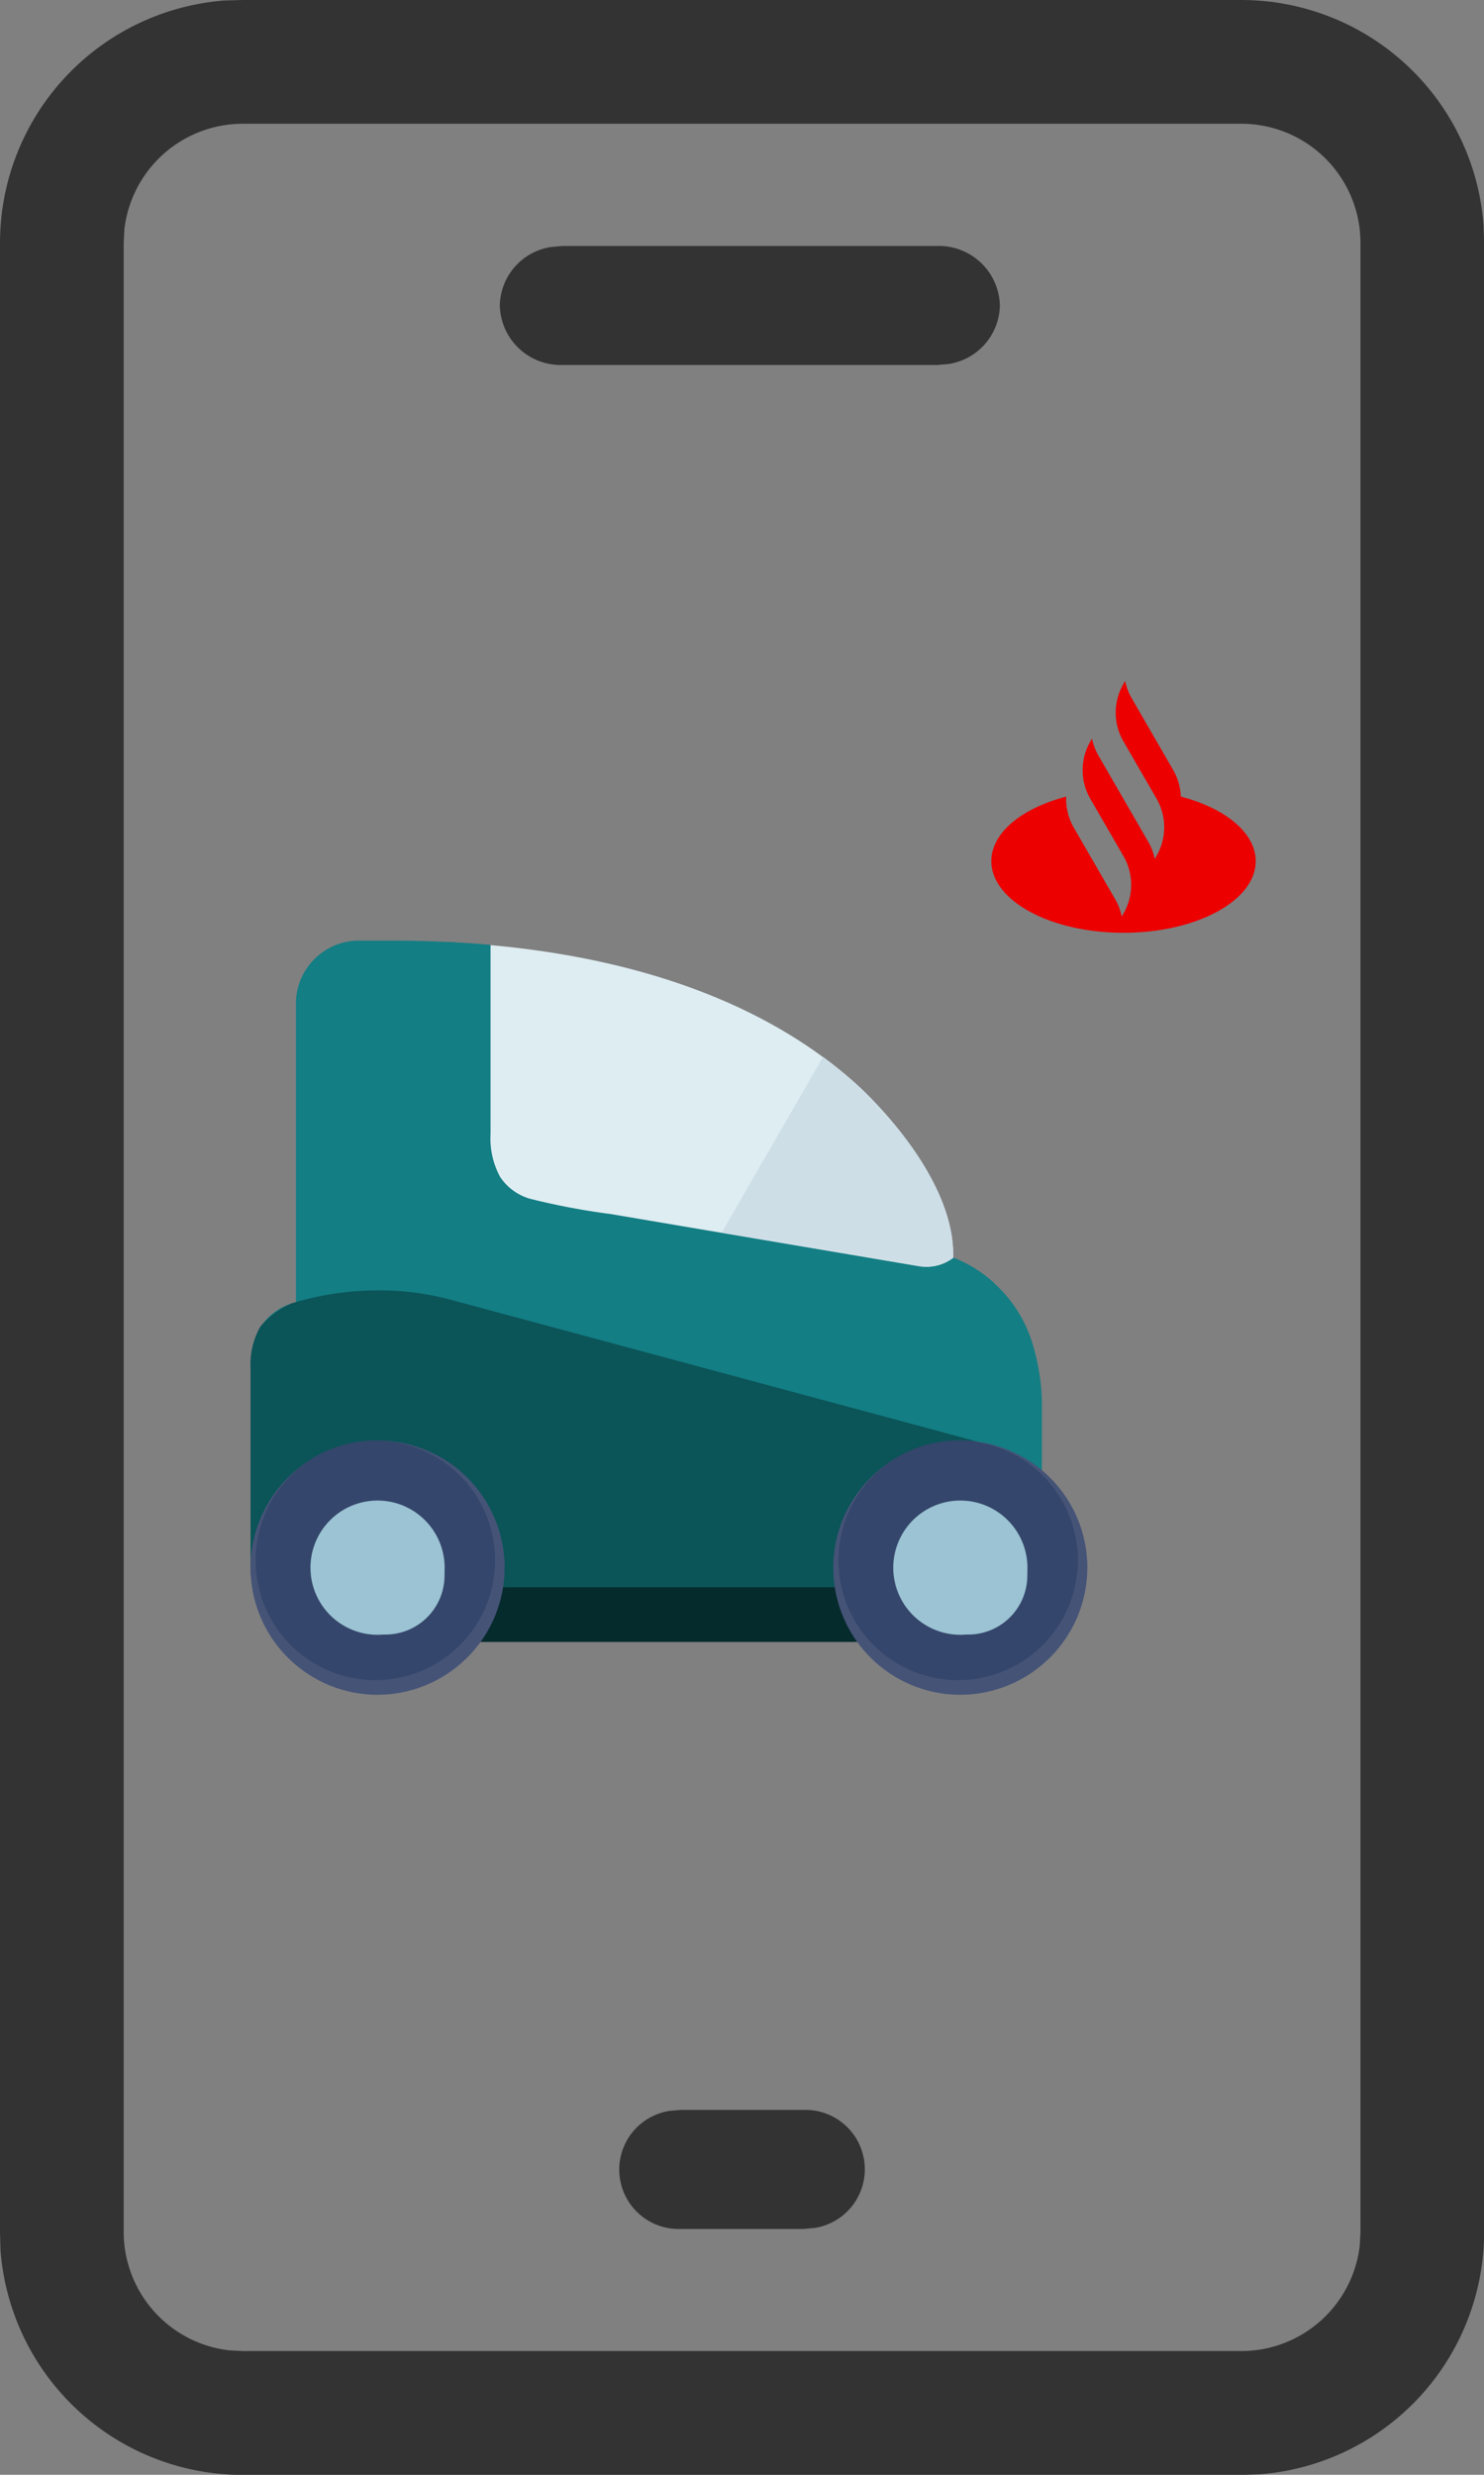 <svg xmlns="http://www.w3.org/2000/svg" width="47.803" height="79.672" viewBox="0 0 47.803 79.672">
  <rect x="0" y="0" width="47.803" height="79.672" fill="#808080" stroke="none"/>
  <defs>
    <style>
      .cls-1 {
        fill: #ec0000;
      }

      .cls-2 {
        fill: #137e84;
      }

      .cls-10, .cls-2, .cls-3, .cls-4, .cls-6, .cls-7, .cls-8, .cls-9 {
        fill-rule: evenodd;
      }

      .cls-3 {
        fill: #fff;
      }

      .cls-4 {
        fill: #062b2d;
      }

      .cls-5 {
        fill: #0b5458;
      }

      .cls-6 {
        fill: #455377;
      }

      .cls-7 {
        fill: #34466b;
      }

      .cls-8 {
        fill: #9bc3d3;
      }

      .cls-9 {
        fill: #deedf2;
      }

      .cls-10 {
        fill: #cedee7;
      }

      .cls-11 {
        fill: #333;
      }
    </style>
  </defs>
  <g id="img-broker" transform="translate(-139.779 -5248.199)">
    <g id="Customer_app-icon" data-name="Customer app-icon" transform="translate(137.779 5267.313)">
      <path id="Tracciato_884" data-name="Tracciato 884" class="cls-1" d="M256.112,24.231l-1.333-2.306a1.842,1.842,0,0,1-.211-.557l-.056.1a1.842,1.842,0,0,0,0,1.845l1.067,1.845a1.843,1.843,0,0,1,0,1.845l-.056.1a1.838,1.838,0,0,0-.211-.557l-1.6-2.767a1.843,1.843,0,0,1-.211-.557l-.056.1a1.843,1.843,0,0,0,0,1.839l1.07,1.85a1.843,1.843,0,0,1,0,1.845l-.056.1a1.842,1.842,0,0,0-.211-.557l-1.333-2.306a1.839,1.839,0,0,1-.245-1c-1.427.372-2.412,1.163-2.412,2.078,0,1.273,1.906,2.306,4.258,2.306s4.258-1.032,4.258-2.306c0-.915-.985-1.706-2.412-2.079A1.839,1.839,0,0,0,256.112,24.231Z" transform="translate(-216.325 -18.562)"/>
      <path id="Tracciato_885" data-name="Tracciato 885" class="cls-2" d="M101.941,91.533l-.493.371L90.9,90.121a22.615,22.615,0,0,1-2.6-.492,1.727,1.727,0,0,1-.956-.7,2.6,2.6,0,0,1-.3-1.39V81.464c-.927-.084-1.883-.135-2.873-.143H82.731a2.038,2.038,0,0,0-1.937,1.932v9.713L80.668,93a1.825,1.825,0,0,0-1,.742,2.464,2.464,0,0,0-.313,1.344v6.553a.491.491,0,0,0,.491.491h24.487a.491.491,0,0,0,.491-.491V96.216a6.781,6.781,0,0,0-.264-1.779A4.268,4.268,0,0,0,101.941,91.533Z" transform="translate(-69.261 -70.153)"/>
      <path id="Tracciato_886" data-name="Tracciato 886" class="cls-2" d="M124.867,89.97a3.135,3.135,0,0,0,1.716,1.288l.06.018a18.813,18.813,0,0,0,2.315.459l.442.069,9.938,1.68a2.874,2.874,0,0,0,2.208-.537l.446-.336a4.069,4.069,0,0,0-1.311-.816,1.435,1.435,0,0,1-1.1.269l-9.938-1.681a22.705,22.705,0,0,1-2.6-.493,1.729,1.729,0,0,1-.956-.7,2.6,2.6,0,0,1-.3-1.39V81.728c-.472-.043-.952-.072-1.44-.1v6.175A3.935,3.935,0,0,0,124.867,89.97Z" transform="translate(-107.972 -70.421)"/>
      <path id="Tracciato_887" data-name="Tracciato 887" class="cls-3" d="M224.46,203.725a3.61,3.61,0,1,1-3.61-3.61A3.61,3.61,0,0,1,224.46,203.725Z" transform="translate(-187.915 -172.378)"/>
      <path id="Tracciato_888" data-name="Tracciato 888" class="cls-2" d="M218.016,197.741a3.151,3.151,0,1,0,3.151,3.151A3.154,3.154,0,0,0,218.016,197.741Zm0,7.22a4.069,4.069,0,1,1,4.069-4.069A4.074,4.074,0,0,1,218.016,204.961Z" transform="translate(-185.082 -169.545)"/>
      <path id="Tracciato_889" data-name="Tracciato 889" class="cls-3" d="M89.876,203.725a3.61,3.61,0,1,1-3.61-3.61A3.61,3.61,0,0,1,89.876,203.725Z" transform="translate(-72.103 -172.378)"/>
      <path id="Tracciato_890" data-name="Tracciato 890" class="cls-2" d="M83.431,197.741a3.151,3.151,0,1,0,3.151,3.151A3.154,3.154,0,0,0,83.431,197.741Zm0,7.22a4.069,4.069,0,1,1,4.069-4.069A4.074,4.074,0,0,1,83.431,204.961Z" transform="translate(-69.269 -169.545)"/>
      <path id="Tracciato_891" data-name="Tracciato 891" class="cls-4" d="M100.622,231.279h20.133v-1.932H100.622Z" transform="translate(-87.563 -197.533)"/>
      <path id="Tracciato_892" data-name="Tracciato 892" class="cls-5" d="M79.512,163.27a2.464,2.464,0,0,0-.313,1.344v6.553a.491.491,0,0,0,.491.491h22.473l.467-4.685L85.641,162.4a8.79,8.79,0,0,0-2.351-.3,9.543,9.543,0,0,0-2.777.42A2.676,2.676,0,0,0,79.512,163.27Z" transform="translate(-69.128 -139.672)"/>
      <path id="Tracciato_893" data-name="Tracciato 893" class="cls-6" d="M217.875,204.89a4.092,4.092,0,1,1,4.092-4.092A4.1,4.1,0,0,1,217.875,204.89Z" transform="translate(-184.941 -169.444)"/>
      <path id="Tracciato_894" data-name="Tracciato 894" class="cls-7" d="M218.83,204.42a3.857,3.857,0,1,1,3.857-3.857A3.861,3.861,0,0,1,218.83,204.42Z" transform="translate(-185.965 -169.444)"/>
      <path id="Tracciato_895" data-name="Tracciato 895" class="cls-8" d="M229.792,210.555a2.161,2.161,0,1,0,2.161,2.161A2.163,2.163,0,0,0,229.792,210.555Z" transform="translate(-196.857 -181.362)"/>
      <path id="Tracciato_896" data-name="Tracciato 896" class="cls-8" d="M233.218,214.237a1.9,1.9,0,1,0,1.9,1.9A1.906,1.906,0,0,0,233.218,214.237Z" transform="translate(-200.026 -184.53)"/>
      <path id="Tracciato_897" data-name="Tracciato 897" class="cls-6" d="M83.291,204.89a4.092,4.092,0,1,1,4.092-4.092A4.1,4.1,0,0,1,83.291,204.89Z" transform="translate(-69.128 -169.444)"/>
      <path id="Tracciato_898" data-name="Tracciato 898" class="cls-7" d="M84.246,204.42a3.857,3.857,0,1,1,3.857-3.857A3.861,3.861,0,0,1,84.246,204.42Z" transform="translate(-70.153 -169.444)"/>
      <path id="Tracciato_899" data-name="Tracciato 899" class="cls-8" d="M95.207,210.555a2.161,2.161,0,1,0,2.161,2.161A2.163,2.163,0,0,0,95.207,210.555Z" transform="translate(-81.045 -181.362)"/>
      <path id="Tracciato_900" data-name="Tracciato 900" class="cls-8" d="M98.633,214.237a1.9,1.9,0,1,0,1.9,1.9A1.906,1.906,0,0,0,98.633,214.237Z" transform="translate(-84.214 -184.53)"/>
      <path id="Tracciato_901" data-name="Tracciato 901" class="cls-9" d="M134.968,89.791a1.728,1.728,0,0,0,.956.7,22.573,22.573,0,0,0,2.6.493l9.938,1.681a1.436,1.436,0,0,0,1.1-.269v-.1c0-2.587-2.79-5.189-3.109-5.477-2.773-2.512-6.815-4.041-11.794-4.491V88.4A2.6,2.6,0,0,0,134.968,89.791Z" transform="translate(-116.857 -71.015)"/>
      <path id="Tracciato_902" data-name="Tracciato 902" class="cls-10" d="M192.362,109.052a13.76,13.76,0,0,0-1.087-.886l-3.267,5.657,6.359,1.075a1.435,1.435,0,0,0,1.1-.268v-.1C195.471,111.942,192.681,109.34,192.362,109.052Z" transform="translate(-162.762 -93.254)"/>
    </g>
    <path id="ic-digitale" class="cls-11" d="M45.987,2a7.827,7.827,0,0,1,7.8,7.234l.02.582v64.04a7.828,7.828,0,0,1-7.234,7.8l-.582.02H13.816a7.828,7.828,0,0,1-7.8-7.234L6,73.856V9.816a7.83,7.83,0,0,1,7.234-7.8L13.816,2Zm0,3.984H13.816A3.842,3.842,0,0,0,10.008,9.37l-.024.446v64.04a3.842,3.842,0,0,0,3.386,3.808l.446.024H45.987A3.842,3.842,0,0,0,49.8,74.3l.024-.446V9.816A3.836,3.836,0,0,0,45.987,5.984Zm-14.1,63.941a1.912,1.912,0,0,1,.355,3.8l-.359.032h-3.96a1.912,1.912,0,0,1-.359-3.8l.359-.032h3.96ZM36.192,9.919a1.965,1.965,0,0,1,2.016,1.912,1.944,1.944,0,0,1-1.653,1.888l-.359.032H24.113A1.964,1.964,0,0,1,22.1,11.836a1.943,1.943,0,0,1,1.649-1.884l.363-.032H36.192Z" transform="translate(133.779 5246.199)"/>
  </g>
</svg>
